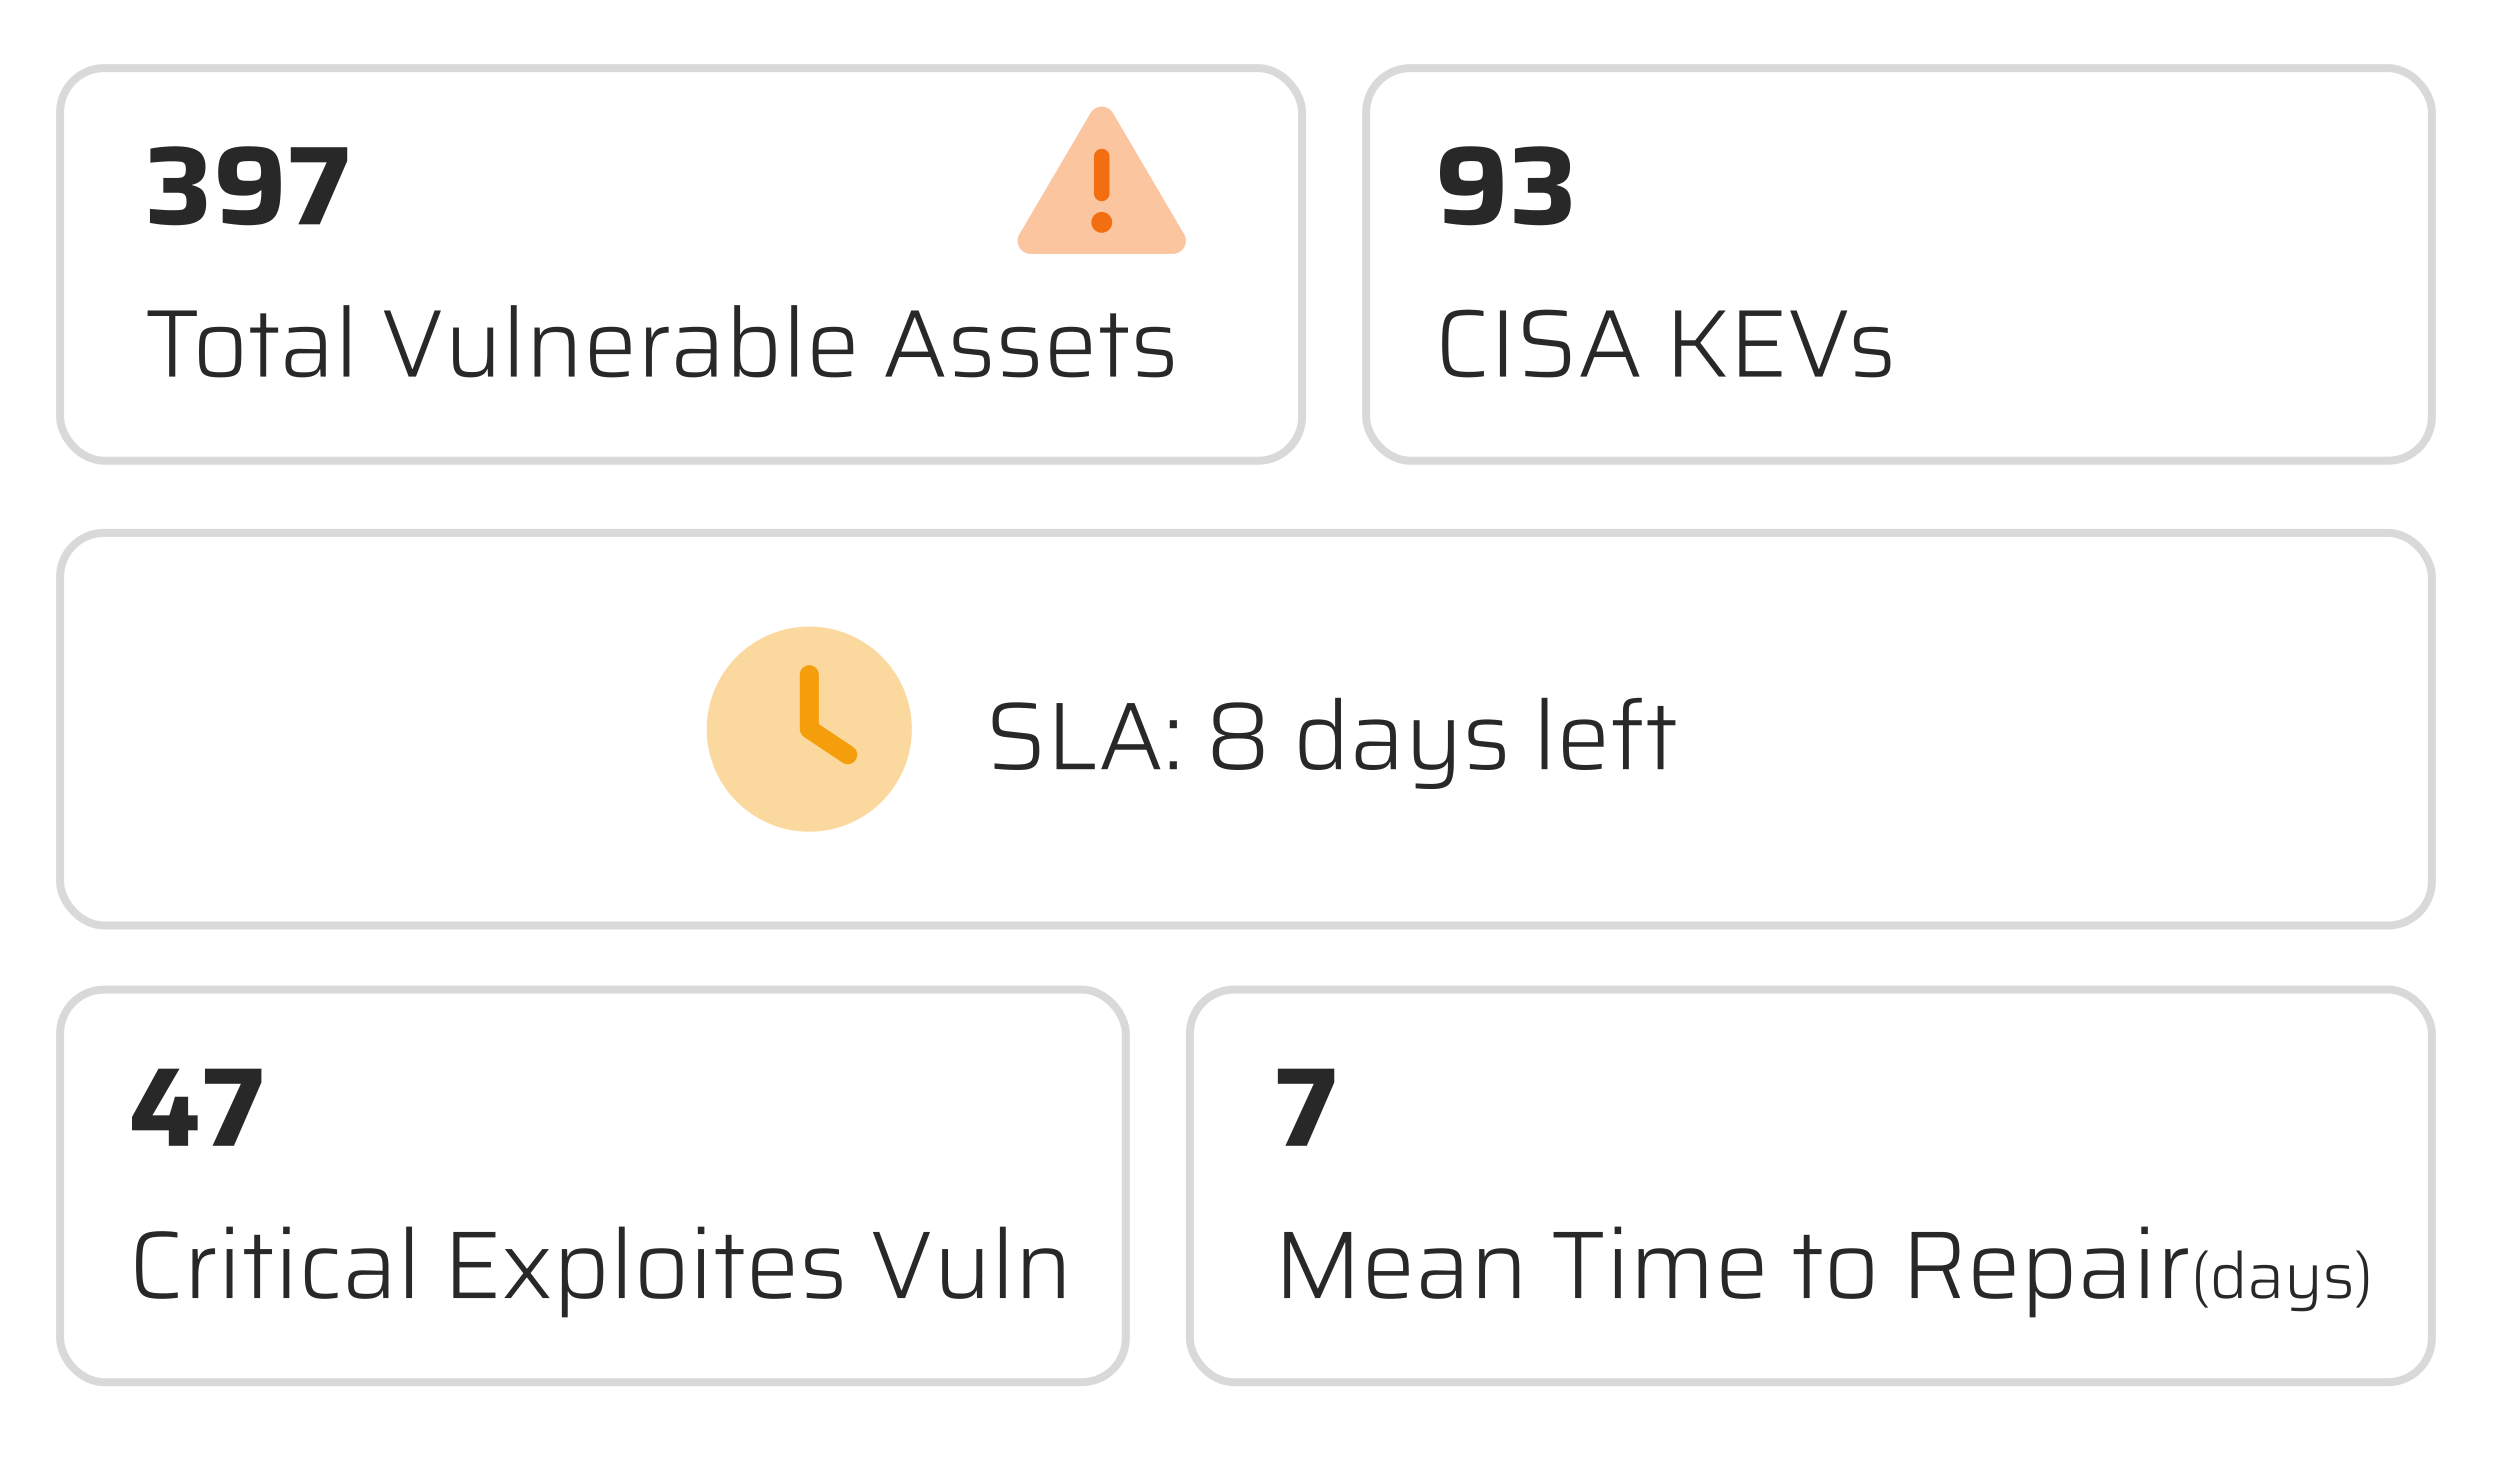 <?xml version="1.0" encoding="UTF-8"?>
<svg xmlns="http://www.w3.org/2000/svg" width="312" height="182" fill="none">
  <g filter="url(#a)">
    <rect width="156" height="50" x="7" y="8" fill="#fff" rx="6"></rect>
    <rect width="155" height="49" x="7.5" y="8.5" stroke="#D9D9D9" rx="5.5"></rect>
  </g>
  <path fill="#282828" d="M21.808 28.112q-.476 0-1.036-.042a14 14 0 0 1-1.106-.098q-.532-.084-.952-.154v-1.75l1.036.084q.532.042 1.008.07.49.014.826.014.63 0 .994-.042.378-.055.532-.28.168-.224.168-.728 0-.476-.112-.714a.6.6 0 0 0-.392-.336q-.28-.084-.784-.084h-1.61v-1.848h1.61q.448 0 .7-.07a.61.61 0 0 0 .378-.294q.126-.224.126-.672 0-.504-.14-.714-.14-.224-.518-.266a8 8 0 0 0-1.092-.056q-.406 0-.896.028a33 33 0 0 0-.952.07 9 9 0 0 0-.826.084V18.55q.405-.084.938-.154.546-.07 1.092-.098a14 14 0 0 1 1.022-.042q1.106 0 1.834.168.742.168 1.176.49.435.322.616.798.195.462.196 1.078 0 1.05-.42 1.568t-1.246.7v.056q.56.126.952.364t.588.7q.21.462.21 1.246 0 .602-.168 1.106a1.86 1.86 0 0 1-.574.854q-.42.35-1.19.546-.77.182-1.988.182m9.092 0q-.406 0-.952-.042a23.453 23.453 0 0 1-2.156-.266v-1.75a53 53 0 0 0 1.96.168q.434.014.686.014.741 0 1.162-.084.434-.098.644-.35.224-.266.294-.756.084-.49.084-1.302h-.084a1.8 1.8 0 0 1-.35.28q-.225.154-.658.28-.435.112-1.162.112-.784 0-1.372-.112a2.3 2.3 0 0 1-.966-.406q-.393-.308-.602-.868-.196-.56-.196-1.456-.001-.896.154-1.526.168-.645.574-1.036.405-.392 1.134-.574.741-.182 1.904-.182 1.105 0 1.848.126.74.113 1.19.462.462.337.686 1.036.18.574.252 1.372.07.798.07 1.904-.001.825-.056 1.484-.042.658-.154 1.162-.113.504-.308.882a2.3 2.3 0 0 1-.756.854q-.477.308-1.176.448a10 10 0 0 1-1.694.126m.21-5.544q.504 0 .798-.056.307-.056.448-.182a.66.66 0 0 0 .182-.336q.042-.21.042-.504 0-.504-.084-.784-.07-.28-.238-.406a.8.8 0 0 0-.448-.168 7 7 0 0 0-.7-.028q-.462 0-.77.042-.309.028-.476.154a.6.6 0 0 0-.238.364 3 3 0 0 0-.056.644q0 .435.056.7a.68.68 0 0 0 .238.378q.168.112.462.154.307.028.784.028M37.228 28l3.542-7.742h-4.48v-1.89h7.043v1.722L39.903 28zM21.108 47v-7.56H18.42v-.696h6.144v.696h-2.688V47zm6.372.096q-.744 0-1.236-.084-.48-.084-.768-.288a1.16 1.16 0 0 1-.42-.564 3.6 3.6 0 0 1-.18-.9 21 21 0 0 1-.036-1.32q0-.768.036-1.308.048-.552.18-.912a1.16 1.16 0 0 1 .42-.564q.288-.204.768-.288.492-.084 1.236-.084t1.224.084q.492.084.78.288t.42.564q.144.36.18.912.036.54.036 1.308t-.036 1.32a3 3 0 0 1-.18.9 1.16 1.16 0 0 1-.42.564q-.288.204-.78.288-.48.084-1.224.084m0-.636q.72 0 1.104-.096.396-.096.564-.348.168-.264.204-.756.036-.504.036-1.32 0-.804-.036-1.308t-.204-.768-.564-.348q-.384-.096-1.104-.096-.708 0-1.104.096-.396.084-.564.348t-.204.768-.036 1.308q0 .816.036 1.32.036.492.204.756.168.252.564.348t1.104.096m5.007.54v-5.484h-1.26v-.636h1.26v-1.776h.732v1.776h1.488v.636h-1.488V47zm5.231.096q-.708 0-1.176-.144a1.18 1.18 0 0 1-.696-.528q-.216-.384-.216-1.092 0-.684.156-1.068a.98.98 0 0 1 .552-.564q.408-.168 1.128-.168.132 0 .408.012.276 0 .636.012l.72.024q.372 0 .696.012v-.456q0-.6-.072-.936-.072-.348-.288-.516-.204-.18-.6-.216a9 9 0 0 0-1.02-.048 10 10 0 0 0-.636.024q-.36.012-.708.048a7 7 0 0 0-.564.06v-.612q.42-.072.984-.108.564-.048 1.188-.048t1.056.072.708.228.42.42.204.66.06.936V47h-.648l-.036-.924h-.06q-.18.456-.552.684-.36.216-.804.276-.432.06-.84.06m.204-.624q.372 0 .72-.036t.612-.168a1 1 0 0 0 .408-.42q.144-.3.204-.624t.06-.732v-.396h-2.268q-.528 0-.816.084a.58.58 0 0 0-.396.336q-.108.252-.108.768 0 .492.12.756.132.252.468.348.348.084.996.084M42.87 47v-8.916h.732V47zM51 47l-3.108-8.256h.804l2.748 7.296h.06l2.736-7.296h.792L51.912 47zm7.705.096q-.696 0-1.128-.132-.42-.144-.648-.42a1.66 1.66 0 0 1-.312-.744 7 7 0 0 1-.072-1.08v-3.84h.732v3.612q0 .636.06 1.032.06.384.24.588.18.192.516.264.336.06.876.06.672 0 1.044-.168.384-.18.552-.492.168-.324.204-.756.048-.444.048-.972V40.88h.732V47h-.648l-.036-.936h-.06a1.6 1.6 0 0 1-.336.528q-.228.228-.66.372-.42.132-1.104.132M63.752 47v-8.916h.732V47zm2.954 0v-6.12h.648l.036.936h.06q.12-.3.336-.528.228-.228.648-.36.432-.144 1.116-.144.696 0 1.116.144.432.132.66.42.228.276.3.732.084.456.084 1.08V47h-.732v-3.612a7 7 0 0 0-.06-1.032q-.06-.384-.24-.576-.18-.204-.516-.264a4.3 4.3 0 0 0-.876-.072q-.672 0-1.056.18a1.1 1.1 0 0 0-.54.492 2 2 0 0 0-.216.756q-.036.432-.036.96V47zm9.619.096q-.72 0-1.2-.096-.48-.084-.78-.3a1.36 1.36 0 0 1-.456-.576 3.7 3.7 0 0 1-.204-.9 15 15 0 0 1-.048-1.272q0-.876.072-1.476.072-.612.312-.984.252-.372.792-.54.552-.168 1.5-.168.684 0 1.116.108.444.096.696.324.264.216.384.588t.156.9.036 1.236v.252h-4.332q0 .696.06 1.14.072.444.264.696.204.252.624.348.432.096 1.152.096.3 0 .66-.024l.708-.048q.348-.036.624-.084v.612q-.24.048-.6.084-.36.048-.756.06-.396.024-.78.024m1.668-3.252v-.396q0-.684-.084-1.092t-.276-.612a.92.92 0 0 0-.528-.264 4 4 0 0 0-.828-.072q-.636 0-1.02.084t-.576.324q-.192.228-.252.66t-.06 1.152h3.852zM80.627 47v-6.12h.636l.048 1.236h.06q.144-.54.444-.828.3-.3.708-.396.42-.108.924-.108v.732q-.852 0-1.308.288-.444.276-.612.852t-.168 1.416V47zm5.853.096q-.708 0-1.176-.144a1.18 1.18 0 0 1-.696-.528q-.216-.384-.216-1.092 0-.684.156-1.068a.98.98 0 0 1 .552-.564q.408-.168 1.128-.168.132 0 .408.012.276 0 .636.012l.72.024q.372 0 .696.012v-.456q0-.6-.072-.936-.072-.348-.288-.516-.204-.18-.6-.216a9 9 0 0 0-1.02-.048 10 10 0 0 0-.636.024q-.36.012-.708.048a7 7 0 0 0-.564.06v-.612q.42-.072.984-.108.564-.048 1.188-.048t1.056.072.708.228.42.42.204.66.06.936V47h-.648l-.036-.924h-.06q-.18.456-.552.684-.36.216-.804.276-.432.06-.84.06m.204-.624q.372 0 .72-.036t.612-.168a1 1 0 0 0 .408-.42q.144-.3.204-.624t.06-.732v-.396H86.42q-.528 0-.816.084a.58.58 0 0 0-.396.336q-.108.252-.108.768 0 .492.12.756.132.252.468.348.348.084.996.084m7.791.624q-.444 0-.864-.072a2 2 0 0 1-.744-.288q-.324-.216-.492-.66h-.06L92.28 47h-.648v-8.916h.732v3.624h.06q.156-.348.432-.552.288-.204.696-.288t.948-.084q.708 0 1.152.144.456.144.708.492t.348.96.096 1.56-.108 1.56q-.096.612-.348.96a1.34 1.34 0 0 1-.708.492q-.444.144-1.164.144m-.264-.66q.612 0 .984-.084t.552-.336q.192-.252.252-.744.072-.504.072-1.332T96 42.62q-.06-.504-.252-.756-.18-.252-.552-.336a4.6 4.6 0 0 0-.984-.084q-.684 0-1.08.18t-.564.576q-.132.36-.168.78-.036.408-.036.96 0 .528.024.948.036.42.18.78.156.408.564.588t1.08.18m4.534.564v-8.916h.732V47zm5.365.096q-.72 0-1.2-.096-.48-.084-.78-.3a1.36 1.36 0 0 1-.456-.576 3.7 3.7 0 0 1-.204-.9 15 15 0 0 1-.048-1.272q0-.876.072-1.476.072-.612.312-.984.252-.372.792-.54.552-.168 1.5-.168.684 0 1.116.108.444.096.696.324.264.216.384.588t.156.9.036 1.236v.252h-4.332q0 .696.06 1.14.072.444.264.696.204.252.624.348.432.096 1.152.096.3 0 .66-.024l.708-.048q.348-.036.624-.084v.612q-.24.048-.6.084-.36.048-.756.06-.396.024-.78.024m1.668-3.252v-.396q0-.684-.084-1.092t-.276-.612a.92.92 0 0 0-.528-.264 4 4 0 0 0-.828-.072q-.636 0-1.02.084t-.576.324q-.192.228-.252.66t-.06 1.152h3.852zM110.47 47l3.252-8.256h.912l3.24 8.256h-.804l-.96-2.436h-3.9L111.262 47zm1.992-3.12h3.396l-1.668-4.272h-.06zm8.864 3.216q-.324 0-.72-.024a12 12 0 0 1-.768-.048 24 24 0 0 1-.66-.072v-.624q.336.036.612.06l.528.048.504.024h.552q.648 0 .948-.108.312-.108.408-.348.108-.252.108-.648 0-.468-.084-.672-.072-.216-.252-.276a2.6 2.6 0 0 0-.516-.096l-1.668-.18q-.54-.06-.84-.228a.87.87 0 0 1-.396-.492 3.2 3.2 0 0 1-.096-.864q0-.6.156-.948.156-.36.456-.528.312-.18.744-.228.444-.06.996-.06.3 0 .636.024a9 9 0 0 1 1.236.132v.624a7 7 0 0 0-.648-.084 8 8 0 0 0-.636-.048 19 19 0 0 0-.684-.012q-.48 0-.828.06a.82.82 0 0 0-.54.276q-.18.216-.18.744 0 .396.06.6a.44.44 0 0 0 .252.276q.192.072.528.108l1.68.168q.516.048.792.192.288.132.408.48.132.336.132 1.02 0 .552-.132.9-.132.336-.408.528a1.8 1.8 0 0 1-.696.252q-.42.072-.984.072m5.988 0q-.324 0-.72-.024a12 12 0 0 1-.768-.048 24 24 0 0 1-.66-.072v-.624q.336.036.612.06l.528.048.504.024h.552q.648 0 .948-.108.312-.108.408-.348.108-.252.108-.648 0-.468-.084-.672-.072-.216-.252-.276a2.6 2.6 0 0 0-.516-.096l-1.668-.18q-.54-.06-.84-.228a.87.87 0 0 1-.396-.492 3.2 3.2 0 0 1-.096-.864q0-.6.156-.948.156-.36.456-.528.312-.18.744-.228.444-.06.996-.06.3 0 .636.024a9 9 0 0 1 1.236.132v.624a7 7 0 0 0-.648-.084 8 8 0 0 0-.636-.048 19 19 0 0 0-.684-.012q-.48 0-.828.06a.82.82 0 0 0-.54.276q-.18.216-.18.744 0 .396.06.6a.44.44 0 0 0 .252.276q.192.072.528.108l1.68.168q.516.048.792.192.288.132.408.48.132.336.132 1.02 0 .552-.132.9-.132.336-.408.528a1.8 1.8 0 0 1-.696.252q-.42.072-.984.072m6.444 0q-.72 0-1.2-.096-.48-.084-.78-.3a1.36 1.36 0 0 1-.456-.576 3.7 3.7 0 0 1-.204-.9 15 15 0 0 1-.048-1.272q0-.876.072-1.476.072-.612.312-.984.252-.372.792-.54.552-.168 1.5-.168.684 0 1.116.108.444.096.696.324.264.216.384.588t.156.9.036 1.236v.252h-4.332q0 .696.06 1.14.072.444.264.696.204.252.624.348.432.096 1.152.096.3 0 .66-.024l.708-.048q.348-.036.624-.084v.612q-.24.048-.6.084-.36.048-.756.06-.396.024-.78.024m1.668-3.252v-.396q0-.684-.084-1.092t-.276-.612a.92.92 0 0 0-.528-.264 4 4 0 0 0-.828-.072q-.636 0-1.02.084t-.576.324q-.192.228-.252.66t-.06 1.152h3.852zM138.553 47v-5.484h-1.26v-.636h1.26v-1.776h.732v1.776h1.488v.636h-1.488V47zm5.601.096q-.324 0-.72-.024a12 12 0 0 1-.768-.048 24 24 0 0 1-.66-.072v-.624q.336.036.612.06l.528.048.504.024h.552q.648 0 .948-.108.312-.108.408-.348.108-.252.108-.648 0-.468-.084-.672-.072-.216-.252-.276a2.6 2.6 0 0 0-.516-.096l-1.668-.18q-.54-.06-.84-.228a.87.87 0 0 1-.396-.492 3.2 3.2 0 0 1-.096-.864q0-.6.156-.948.156-.36.456-.528.312-.18.744-.228.444-.06.996-.06.3 0 .636.024a9 9 0 0 1 1.236.132v.624a7 7 0 0 0-.648-.084 8 8 0 0 0-.636-.048 19 19 0 0 0-.684-.012q-.48 0-.828.06a.82.82 0 0 0-.54.276q-.18.216-.18.744 0 .396.06.6a.44.44 0 0 0 .252.276q.192.072.528.108l1.68.168q.516.048.792.192.288.132.408.48.132.336.132 1.02 0 .552-.132.9-.132.336-.408.528a1.8 1.8 0 0 1-.696.252q-.42.072-.984.072"></path>
  <rect width="155" height="49" x="148.5" y="123.5" fill="#fff" stroke="#D9D9D9" rx="5.5"></rect>
  <path fill="#282828" d="m160.414 143 3.542-7.742h-4.48v-1.89h7.042v1.722l-3.43 7.91zM160.272 162v-8.256h1.032l3.132 7.032h.06l3.132-7.032h1.008V162h-.744v-6.96h-.048l-3.108 6.96h-.588l-3.096-6.96h-.048V162zm13.166.096q-.72 0-1.2-.096-.48-.084-.78-.3a1.36 1.36 0 0 1-.456-.576 3.7 3.7 0 0 1-.204-.9 15 15 0 0 1-.048-1.272q0-.876.072-1.476.072-.612.312-.984.252-.372.792-.54.552-.168 1.5-.168.684 0 1.116.108.444.096.696.324.264.216.384.588t.156.9.036 1.236v.252h-4.332q0 .696.06 1.14.072.444.264.696.204.252.624.348.432.096 1.152.096.3 0 .66-.024l.708-.048q.348-.036.624-.084v.612q-.24.048-.6.084-.36.048-.756.06-.396.024-.78.024m1.668-3.252v-.396q0-.684-.084-1.092t-.276-.612a.92.92 0 0 0-.528-.264 4 4 0 0 0-.828-.072q-.636 0-1.02.084t-.576.324q-.192.228-.252.66t-.06 1.152h3.852zm4.339 3.252q-.708 0-1.176-.144a1.18 1.18 0 0 1-.696-.528q-.216-.384-.216-1.092 0-.684.156-1.068a.98.98 0 0 1 .552-.564q.408-.168 1.128-.168.132 0 .408.012.276 0 .636.012l.72.024q.372 0 .696.012v-.456q0-.6-.072-.936-.072-.348-.288-.516-.204-.18-.6-.216a9 9 0 0 0-1.02-.048 10 10 0 0 0-.636.024q-.36.012-.708.048a7 7 0 0 0-.564.06v-.612q.42-.072.984-.108.564-.048 1.188-.048t1.056.072.708.228.42.42.204.66.06.936v3.9h-.648l-.036-.924h-.06q-.18.456-.552.684-.36.216-.804.276-.432.06-.84.06m.204-.624q.372 0 .72-.036t.612-.168a1 1 0 0 0 .408-.42q.144-.3.204-.624t.06-.732v-.396h-2.268q-.528 0-.816.084a.58.58 0 0 0-.396.336q-.108.252-.108.768 0 .492.12.756.132.252.468.348.348.084.996.084m4.947.528v-6.12h.648l.036.936h.06q.12-.3.336-.528.228-.228.648-.36.432-.144 1.116-.144.696 0 1.116.144.432.132.66.42.228.276.3.732.084.456.084 1.08V162h-.732v-3.612a7 7 0 0 0-.06-1.032q-.06-.384-.24-.576-.18-.204-.516-.264a4.3 4.3 0 0 0-.876-.072q-.672 0-1.056.18a1.1 1.1 0 0 0-.54.492 2 2 0 0 0-.216.756q-.036.432-.036.96V162zm11.977 0v-7.56h-2.688v-.696h6.144v.696h-2.688V162zm4.933-7.992v-.924h.816v.924zm.036 7.992v-6.12h.732V162zm2.953 0v-6.12h.648l.036.936h.06q.096-.288.3-.516.216-.24.588-.372.384-.144 1.008-.144.852 0 1.26.24.42.24.564.792h.072q.096-.288.312-.516.228-.24.612-.372.396-.144 1.02-.144.84 0 1.26.252.42.24.552.768.132.516.132 1.356V162h-.732v-3.612q0-.648-.048-1.032t-.204-.576a.73.73 0 0 0-.456-.264 3.3 3.3 0 0 0-.768-.072q-.6 0-.936.168a.95.95 0 0 0-.48.468q-.144.3-.18.744t-.036 1.008V162h-.732v-3.612a7 7 0 0 0-.06-1.032q-.048-.384-.204-.576-.144-.204-.444-.264a3.3 3.3 0 0 0-.768-.072q-.6 0-.936.18a1.05 1.05 0 0 0-.492.492q-.144.312-.18.756-.036.432-.036.96V162zm13.052.096q-.72 0-1.2-.096-.48-.084-.78-.3a1.36 1.36 0 0 1-.456-.576 3.7 3.7 0 0 1-.204-.9 15 15 0 0 1-.048-1.272q0-.876.072-1.476.072-.612.312-.984.252-.372.792-.54.552-.168 1.5-.168.684 0 1.116.108.444.096.696.324.264.216.384.588t.156.9.036 1.236v.252h-4.332q0 .696.06 1.14.072.444.264.696.204.252.624.348.432.096 1.152.096.3 0 .66-.024l.708-.048q.348-.036.624-.084v.612q-.24.048-.6.084-.36.048-.756.06-.396.024-.78.024m1.668-3.252v-.396q0-.684-.084-1.092t-.276-.612a.92.92 0 0 0-.528-.264 4 4 0 0 0-.828-.072q-.636 0-1.02.084t-.576.324q-.192.228-.252.66t-.06 1.152h3.852zm5.893 3.156v-5.484h-1.26v-.636h1.26v-1.776h.732v1.776h1.488v.636h-1.488V162zm5.95.096q-.744 0-1.236-.084-.48-.084-.768-.288a1.16 1.16 0 0 1-.42-.564 3.6 3.6 0 0 1-.18-.9 21 21 0 0 1-.036-1.32q0-.768.036-1.308.048-.552.18-.912a1.16 1.16 0 0 1 .42-.564q.288-.204.768-.288.492-.084 1.236-.084t1.224.084q.492.084.78.288t.42.564q.144.36.18.912.036.54.036 1.308t-.036 1.32a3 3 0 0 1-.18.9 1.16 1.16 0 0 1-.42.564q-.288.204-.78.288-.48.084-1.224.084m0-.636q.72 0 1.104-.096.396-.096.564-.348.168-.264.204-.756.036-.504.036-1.32 0-.804-.036-1.308t-.204-.768-.564-.348q-.384-.096-1.104-.096-.708 0-1.104.096-.396.084-.564.348t-.204.768-.036 1.308q0 .816.036 1.32.036.492.204.756.168.252.564.348t1.104.096m7.507.54v-8.256h3.744q.78 0 1.224.192t.66.54q.216.336.276.78.06.432.06.924 0 .456-.084.936a1.86 1.86 0 0 1-.348.84q-.276.36-.888.528l1.428 3.516h-.84l-1.404-3.552.252.12a1.2 1.2 0 0 1-.216.036 4 4 0 0 1-.372.012h-2.724V162zm.768-4.068h2.64q.624 0 .984-.12t.528-.348q.18-.228.228-.552a5 5 0 0 0 .048-.732q0-.42-.048-.744a1.2 1.2 0 0 0-.192-.552q-.156-.228-.492-.336-.336-.12-.924-.12h-2.772zm9.667 4.164q-.72 0-1.2-.096-.48-.084-.78-.3a1.36 1.36 0 0 1-.456-.576 3.7 3.7 0 0 1-.204-.9 15 15 0 0 1-.048-1.272q0-.876.072-1.476.072-.612.312-.984.252-.372.792-.54.552-.168 1.5-.168.684 0 1.116.108.444.096.696.324.264.216.384.588t.156.9.036 1.236v.252h-4.332q0 .696.06 1.14.072.444.264.696.204.252.624.348.432.096 1.152.096.3 0 .66-.024l.708-.048q.348-.036.624-.084v.612q-.24.048-.6.084-.36.048-.756.06-.396.024-.78.024m1.668-3.252v-.396q0-.684-.084-1.092t-.276-.612a.92.92 0 0 0-.528-.264 4 4 0 0 0-.828-.072q-.636 0-1.02.084t-.576.324q-.192.228-.252.66t-.06 1.152h3.852zm2.635 5.556v-8.52h.648l.036.936h.06q.168-.444.492-.66.336-.228.744-.3.42-.072.864-.072.72 0 1.164.144.456.144.708.492t.348.96q.108.612.108 1.56 0 .936-.096 1.56-.096.612-.348.96a1.34 1.34 0 0 1-.708.492q-.444.144-1.152.144-.54 0-.948-.084a1.8 1.8 0 0 1-.696-.288 1.36 1.36 0 0 1-.432-.552h-.06v3.228zm2.58-2.964q.612 0 .984-.084t.552-.336q.192-.252.252-.744.072-.504.072-1.332t-.072-1.32q-.06-.504-.252-.756-.18-.252-.552-.336a4.6 4.6 0 0 0-.984-.084q-.684 0-1.104.192a1.06 1.06 0 0 0-.564.636 2.8 2.8 0 0 0-.156.744q-.024.408-.024.924 0 .528.024.924.036.396.12.66.18.504.588.708.42.204 1.116.204m6.238.66q-.708 0-1.176-.144a1.18 1.18 0 0 1-.696-.528q-.216-.384-.216-1.092 0-.684.156-1.068a.98.98 0 0 1 .552-.564q.408-.168 1.128-.168.132 0 .408.012.276 0 .636.012l.72.024q.372 0 .696.012v-.456q0-.6-.072-.936-.072-.348-.288-.516-.204-.18-.6-.216a9 9 0 0 0-1.02-.048 10 10 0 0 0-.636.024q-.36.012-.708.048a7 7 0 0 0-.564.06v-.612q.42-.072.984-.108.564-.048 1.188-.048t1.056.072.708.228.42.42.204.66.06.936v3.9h-.648l-.036-.924h-.06q-.18.456-.552.684-.36.216-.804.276-.432.06-.84.06m.204-.624q.372 0 .72-.036t.612-.168a1 1 0 0 0 .408-.42q.144-.3.204-.624t.06-.732v-.396h-2.268q-.528 0-.816.084a.58.58 0 0 0-.396.336q-.108.252-.108.768 0 .492.12.756.132.252.468.348.348.084.996.084m4.911-7.464v-.924h.816v.924zm.036 7.992v-6.12h.732V162zm2.953 0v-6.12h.636l.048 1.236h.06q.144-.54.444-.828.3-.3.708-.396.42-.108.924-.108v.732q-.852 0-1.308.288-.444.276-.612.852t-.168 1.416V162zm4.978 1.2a12 12 0 0 1-.456-.568 4 4 0 0 1-.32-.528 3 3 0 0 1-.208-.6 5.4 5.4 0 0 1-.12-.792 15 15 0 0 1-.032-1.088q0-.631.032-1.08.039-.456.12-.792t.208-.608a4 4 0 0 1 .32-.528q.192-.256.456-.56h.384q-.208.264-.376.504-.16.232-.288.496a3 3 0 0 0-.216.6 6 6 0 0 0-.128.816q-.04.48-.04 1.152 0 .68.04 1.16.047.472.128.816.087.344.216.6.127.264.288.496.168.232.376.504zm2.647-1.136q-.472 0-.776-.096a.9.9 0 0 1-.472-.328q-.168-.232-.24-.64a7 7 0 0 1-.064-1.04q0-.624.064-1.032.072-.416.24-.648a.9.9 0 0 1 .464-.328q.304-.096.776-.096.352 0 .624.056.272.055.464.192a.83.83 0 0 1 .288.368h.04v-2.416h.488V162h-.424l-.024-.616h-.04a.93.93 0 0 1-.336.44q-.216.144-.496.192a3.4 3.4 0 0 1-.576.048m.176-.44q.464 0 .736-.12a.68.68 0 0 0 .376-.4 2 2 0 0 0 .104-.536 12 12 0 0 0 0-1.232 1.7 1.7 0 0 0-.088-.456.73.73 0 0 0-.392-.448q-.272-.136-.76-.136-.392 0-.64.056a.62.62 0 0 0-.368.224q-.12.168-.168.504-.04.328-.04.88t.048.888q.048.328.168.496a.62.62 0 0 0 .376.224q.247.056.648.056m4.334.44q-.472 0-.784-.096a.79.79 0 0 1-.464-.352q-.144-.256-.144-.728 0-.456.104-.712a.66.66 0 0 1 .368-.376q.272-.112.752-.112.089 0 .272.008.184 0 .424.008l.48.016q.248 0 .464.008v-.304q0-.4-.048-.624a.56.56 0 0 0-.192-.344q-.135-.12-.4-.144a6 6 0 0 0-.68-.032 6 6 0 0 0-.424.016q-.24.008-.472.032a5 5 0 0 0-.376.04v-.408q.28-.048.656-.072.377-.032.792-.032t.704.048q.288.048.472.152a.7.7 0 0 1 .28.28q.096.176.136.44t.04.624v2.6h-.432l-.024-.616h-.04a.9.9 0 0 1-.368.456q-.24.144-.536.184-.288.04-.56.04m.136-.416q.249 0 .48-.024.232-.024.408-.112a.65.65 0 0 0 .272-.28q.097-.2.136-.416t.04-.488v-.264h-1.512a2 2 0 0 0-.544.056.39.39 0 0 0-.264.224q-.072.168-.072.512 0 .329.08.504a.48.48 0 0 0 .312.232q.232.056.664.056m4.827 2a17 17 0 0 1-.968-.032l-.4-.032v-.408q.247.017.472.024.223.016.424.016.207.008.376.008.488 0 .776-.088a.74.74 0 0 0 .424-.272q.135-.184.176-.488.04-.295.04-.72v-.232h-.04a.9.9 0 0 1-.208.304 1.03 1.03 0 0 1-.424.232q-.273.088-.736.088-.464 0-.752-.088a.86.86 0 0 1-.432-.28 1.1 1.1 0 0 1-.208-.488 5 5 0 0 1-.048-.72v-2.552h.488v2.4q0 .432.04.688t.16.392q.12.128.344.176.224.04.584.04.447 0 .696-.112a.77.77 0 0 0 .368-.328q.111-.216.136-.504.032-.296.032-.648v-2.104h.488v3.56q0 .6-.072 1.008a1.56 1.56 0 0 1-.248.672 1 1 0 0 1-.544.368q-.36.12-.944.12m4.58-1.584q-.216 0-.48-.016a8 8 0 0 1-.512-.032 16 16 0 0 1-.44-.048v-.416q.225.024.408.04l.352.032.336.016h.368q.432 0 .632-.072.209-.072.272-.232.072-.168.072-.432 0-.312-.056-.448-.048-.144-.168-.184a1.7 1.7 0 0 0-.344-.064l-1.112-.12q-.36-.04-.56-.152a.58.58 0 0 1-.264-.328 2.2 2.2 0 0 1-.064-.576q0-.4.104-.632a.7.7 0 0 1 .304-.352q.208-.12.496-.152.297-.04.664-.04.2 0 .424.016a6 6 0 0 1 .824.088v.416a4 4 0 0 0-.432-.056 5 5 0 0 0-.424-.032 13 13 0 0 0-.456-.008q-.32 0-.552.04a.55.55 0 0 0-.36.184q-.12.144-.12.496 0 .264.04.4a.29.29 0 0 0 .168.184q.129.048.352.072l1.12.112q.345.032.528.128a.51.51 0 0 1 .272.32q.088.224.088.68 0 .368-.088.6a.75.75 0 0 1-.272.352q-.183.12-.464.168a4 4 0 0 1-.656.048m2.112 1.136q.209-.272.368-.504.168-.232.296-.496.129-.257.216-.6.089-.344.128-.816.04-.48.04-1.16 0-.672-.04-1.152a5 5 0 0 0-.128-.816 3 3 0 0 0-.216-.6 3.3 3.3 0 0 0-.296-.496 8 8 0 0 0-.368-.504h.392q.257.304.44.56.192.256.32.528.137.272.216.608.081.336.12.792.04.448.04 1.08t-.04 1.088a5.4 5.4 0 0 1-.12.792 2.8 2.8 0 0 1-.216.6 3 3 0 0 1-.32.528q-.183.256-.44.568z"></path>
  <rect width="133" height="49" x="7.5" y="123.5" fill="#fff" stroke="#D9D9D9" rx="5.5"></rect>
  <rect width="296" height="49" x="7.5" y="66.5" fill="#fff" stroke="#D9D9D9" rx="5.5"></rect>
  <path fill="#282828" d="M21.068 143v-1.932h-4.592v-1.666l3.304-6.034h2.632l-3.388 5.824h2.114l.7-2.324h1.638v2.324h1.19v1.876h-1.19V143zm5.451 0 3.543-7.742h-4.48v-1.89h7.041v1.722l-3.43 7.91zM20.26 162.096q-.84 0-1.428-.096-.576-.084-.948-.336a1.7 1.7 0 0 1-.564-.708q-.192-.468-.264-1.224a20 20 0 0 1-.072-1.86q0-1.092.072-1.836.072-.756.264-1.224.204-.468.564-.72.372-.252.948-.348a9 9 0 0 1 1.428-.096q.324 0 .66.024.348.012.66.048.324.036.564.096v.636a10 10 0 0 0-.564-.06 7 7 0 0 0-.588-.048 13 13 0 0 0-.528-.012q-.744 0-1.236.06t-.792.252q-.288.18-.444.564-.144.384-.192 1.032t-.048 1.632.048 1.632.192 1.032q.156.384.444.576.3.18.792.24t1.236.06q.408 0 .888-.036t.84-.084v.66a5 5 0 0 1-.588.072q-.336.036-.684.048a10 10 0 0 1-.66.024m3.758-.096v-6.12h.636l.048 1.236h.06q.144-.54.444-.828.3-.3.708-.396.42-.108.924-.108v.732q-.852 0-1.308.288-.444.276-.612.852t-.168 1.416V162zm4.23-7.992v-.924h.816v.924zm.036 7.992v-6.12h.732V162zm3.445 0v-5.484h-1.26v-.636h1.26v-1.776h.732v1.776h1.488v.636H32.46V162zm3.608-7.992v-.924h.816v.924zm.036 7.992v-6.12h.733V162zm5.138.096q-.684 0-1.128-.108-.444-.12-.72-.36a1.5 1.5 0 0 1-.396-.6 3.7 3.7 0 0 1-.18-.888 18 18 0 0 1-.036-1.2q0-.72.06-1.248t.204-.888q.156-.372.42-.588.276-.228.696-.324a4.2 4.2 0 0 1 1.032-.108q.408 0 .852.048.456.036.756.096v.624q-.3-.06-.708-.096a8 8 0 0 0-.732-.036q-.6 0-.972.108a1 1 0 0 0-.552.384q-.192.264-.264.756-.06.492-.06 1.26 0 .804.06 1.308.072.504.264.768.204.264.576.36t.984.096a8.6 8.6 0 0 0 1.464-.132v.612q-.288.072-.744.108a8 8 0 0 1-.876.048m5.027 0q-.707 0-1.175-.144a1.18 1.18 0 0 1-.697-.528q-.215-.384-.215-1.092 0-.684.155-1.068a.98.98 0 0 1 .552-.564q.409-.168 1.128-.168.132 0 .408.012.276 0 .636.012l.72.024q.372 0 .697.012v-.456q0-.6-.072-.936-.072-.348-.288-.516-.205-.18-.6-.216a9 9 0 0 0-1.02-.048 10 10 0 0 0-.637.024q-.36.012-.708.048a7 7 0 0 0-.563.06v-.612q.42-.072.983-.108.565-.048 1.189-.048.623 0 1.056.072.43.072.707.228t.42.42q.144.264.205.66.06.396.06.936v3.9h-.648l-.037-.924h-.06q-.18.456-.552.684-.36.216-.803.276-.433.06-.84.06m.205-.624q.37 0 .72-.036.347-.036.611-.168a1 1 0 0 0 .409-.42q.144-.3.204-.624t.06-.732v-.396h-2.269q-.527 0-.816.084a.58.58 0 0 0-.395.336q-.11.252-.109.768 0 .492.12.756.133.252.468.348.348.084.996.084m4.947.528v-8.916h.732V162zm5.887 0v-8.256h5.256v.684h-4.488v3.06h3.924v.684h-3.924v3.144h4.488V162zm6.355 0 2.376-3.108-2.304-3.012h.864l1.872 2.436h.06l1.884-2.436h.828l-2.292 3 2.388 3.12h-.876l-1.944-2.544h-.072L63.76 162zm7.188 2.4v-8.52h.648l.036.936h.06q.168-.444.492-.66.336-.228.744-.3.42-.072.864-.072.72 0 1.164.144.456.144.708.492t.348.96q.108.612.108 1.56 0 .936-.096 1.56-.096.612-.348.96a1.34 1.34 0 0 1-.708.492q-.444.144-1.152.144-.54 0-.948-.084a1.8 1.8 0 0 1-.696-.288 1.36 1.36 0 0 1-.432-.552h-.06v3.228zm2.58-2.964q.612 0 .984-.084t.552-.336q.192-.252.252-.744.072-.504.072-1.332t-.072-1.32q-.06-.504-.252-.756-.18-.252-.552-.336a4.6 4.6 0 0 0-.984-.084q-.684 0-1.104.192a1.06 1.06 0 0 0-.564.636 2.8 2.8 0 0 0-.156.744q-.024.408-.024.924 0 .528.024.924.036.396.12.66.18.504.588.708.42.204 1.116.204m4.533.564v-8.916h.732V162zm5.317.096q-.744 0-1.236-.084-.48-.084-.768-.288a1.16 1.16 0 0 1-.42-.564 3.6 3.6 0 0 1-.18-.9 21 21 0 0 1-.036-1.32q0-.768.036-1.308.048-.552.18-.912a1.16 1.16 0 0 1 .42-.564q.288-.204.768-.288.492-.084 1.236-.084t1.224.084q.492.084.78.288t.42.564q.144.36.18.912.036.54.036 1.308t-.036 1.32a3 3 0 0 1-.18.9 1.16 1.16 0 0 1-.42.564q-.288.204-.78.288-.48.084-1.224.084m0-.636q.72 0 1.104-.096.396-.096.564-.348.168-.264.204-.756.036-.504.036-1.32 0-.804-.036-1.308t-.204-.768-.564-.348q-.384-.096-1.104-.096-.708 0-1.104.096-.396.084-.564.348t-.204.768-.036 1.308q0 .816.036 1.32.036.492.204.756.168.252.564.348t1.104.096m4.538-7.452v-.924h.816v.924zm.036 7.992v-6.12h.732V162zm3.445 0v-5.484h-1.26v-.636h1.26v-1.776h.732v1.776h1.488v.636H91.3V162zm5.998.096q-.72 0-1.2-.096-.48-.084-.78-.3a1.36 1.36 0 0 1-.456-.576 3.7 3.7 0 0 1-.204-.9 15 15 0 0 1-.048-1.272q0-.876.072-1.476.072-.612.312-.984.252-.372.792-.54.552-.168 1.5-.168.684 0 1.116.108.444.096.696.324.264.216.384.588t.156.9.036 1.236v.252H94.61q0 .696.06 1.14.072.444.264.696.204.252.624.348.432.096 1.152.096.3 0 .66-.024l.708-.048q.348-.036.624-.084v.612q-.24.048-.6.084-.36.048-.756.06-.396.024-.78.024m1.668-3.252v-.396q0-.684-.084-1.092t-.276-.612a.92.92 0 0 0-.528-.264 4 4 0 0 0-.828-.072q-.636 0-1.02.084t-.576.324q-.192.228-.252.66t-.06 1.152h3.852zm4.591 3.252q-.324 0-.72-.024a12 12 0 0 1-.768-.048 24 24 0 0 1-.66-.072v-.624q.336.036.612.06l.528.048.504.024h.552q.648 0 .948-.108.312-.108.408-.348.108-.252.108-.648 0-.468-.084-.672-.072-.216-.252-.276a2.6 2.6 0 0 0-.516-.096l-1.668-.18q-.54-.06-.84-.228a.87.87 0 0 1-.396-.492 3.2 3.2 0 0 1-.096-.864q0-.6.156-.948.156-.36.456-.528.312-.18.744-.228.444-.06.996-.06.3 0 .636.024a9 9 0 0 1 1.236.132v.624a7 7 0 0 0-.648-.084 8 8 0 0 0-.636-.048 19 19 0 0 0-.684-.012q-.48 0-.828.06a.82.82 0 0 0-.54.276q-.18.216-.18.744 0 .396.06.6a.44.44 0 0 0 .252.276q.192.072.528.108l1.68.168q.516.048.792.192.288.132.408.48.132.336.132 1.02 0 .552-.132.9-.132.336-.408.528a1.8 1.8 0 0 1-.696.252q-.42.072-.984.072m9.21-.096-3.108-8.256h.804l2.748 7.296h.06l2.736-7.296h.792l-3.12 8.256zm7.705.096q-.696 0-1.128-.132-.42-.144-.648-.42a1.66 1.66 0 0 1-.312-.744 7 7 0 0 1-.072-1.08v-3.84h.732v3.612q0 .636.06 1.032.06.384.24.588.18.192.516.264.336.06.876.06.672 0 1.044-.168.384-.18.552-.492.168-.324.204-.756.048-.444.048-.972v-3.168h.732V162h-.648l-.036-.936h-.06a1.6 1.6 0 0 1-.336.528q-.228.228-.66.372-.42.132-1.104.132m5.047-.096v-8.916h.732V162zm2.953 0v-6.12h.648l.036.936h.06q.12-.3.336-.528.228-.228.648-.36.432-.144 1.116-.144.696 0 1.116.144.432.132.66.42.228.276.3.732.084.456.084 1.08V162h-.732v-3.612a7 7 0 0 0-.06-1.032q-.06-.384-.24-.576-.18-.204-.516-.264a4.3 4.3 0 0 0-.876-.072q-.672 0-1.056.18a1.1 1.1 0 0 0-.54.492 2 2 0 0 0-.216.756q-.036.432-.036.96V162z"></path>
  <rect width="133" height="49" x="170.5" y="8.5" fill="#fff" stroke="#D9D9D9" rx="5.5"></rect>
  <path fill="#282828" d="M183.382 28.112q-.406 0-.952-.042a23.625 23.625 0 0 1-2.156-.266v-1.75q.532.056 1.022.098.504.042.938.07.434.014.686.014.742 0 1.162-.084.434-.098.644-.35.224-.266.294-.756.084-.49.084-1.302h-.084a1.8 1.8 0 0 1-.35.28q-.224.154-.658.28-.434.112-1.162.112-.784 0-1.372-.112a2.3 2.3 0 0 1-.966-.406q-.392-.308-.602-.868-.196-.56-.196-1.456t.154-1.526q.168-.645.574-1.036.406-.392 1.134-.574.742-.182 1.904-.182 1.106 0 1.848.126.742.113 1.19.462.462.337.686 1.036.182.574.252 1.372t.07 1.904q0 .825-.056 1.484a7.6 7.6 0 0 1-.154 1.162q-.112.504-.308.882-.28.533-.756.854-.476.308-1.176.448a10 10 0 0 1-1.694.126m.21-5.544q.504 0 .798-.056.308-.056.448-.182a.66.66 0 0 0 .182-.336q.042-.21.042-.504 0-.504-.084-.784-.07-.28-.238-.406a.8.8 0 0 0-.448-.168 7 7 0 0 0-.7-.028q-.462 0-.77.042-.308.028-.476.154a.62.62 0 0 0-.238.364 3 3 0 0 0-.056.644q0 .435.056.7a.7.7 0 0 0 .238.378q.168.112.462.154.308.028.784.028m8.513 5.544q-.476 0-1.036-.042a14 14 0 0 1-1.106-.098q-.532-.084-.952-.154v-1.75l1.036.084q.532.042 1.008.07.49.014.826.014.63 0 .994-.042.378-.055.532-.28.168-.224.168-.728 0-.476-.112-.714a.6.6 0 0 0-.392-.336q-.28-.084-.784-.084h-1.61v-1.848h1.61q.448 0 .7-.07a.62.62 0 0 0 .378-.294q.126-.224.126-.672 0-.504-.14-.714-.14-.224-.518-.266a8 8 0 0 0-1.092-.056q-.406 0-.896.028a33 33 0 0 0-.952.07 9 9 0 0 0-.826.084V18.55q.406-.084.938-.154.546-.07 1.092-.098.56-.042 1.022-.042 1.106 0 1.834.168.743.168 1.176.49.434.322.616.798.196.462.196 1.078 0 1.05-.42 1.568t-1.246.7v.056q.56.126.952.364t.588.7q.21.462.21 1.246 0 .602-.168 1.106a1.86 1.86 0 0 1-.574.854q-.42.35-1.19.546-.77.182-1.988.182M183.26 47.096q-.84 0-1.428-.096-.576-.084-.948-.336a1.7 1.7 0 0 1-.564-.708q-.192-.468-.264-1.224a20 20 0 0 1-.072-1.86q0-1.092.072-1.836.072-.756.264-1.224.204-.468.564-.72.372-.252.948-.348a9 9 0 0 1 1.428-.096q.324 0 .66.024.348.012.66.048.324.036.564.096v.636a10 10 0 0 0-.564-.06 7 7 0 0 0-.588-.048 13 13 0 0 0-.528-.012q-.744 0-1.236.06t-.792.252q-.288.18-.444.564-.144.384-.192 1.032t-.048 1.632.048 1.632.192 1.032q.156.384.444.576.3.18.792.24t1.236.06q.408 0 .888-.036t.84-.084v.66a5 5 0 0 1-.588.072q-.336.036-.684.048a10 10 0 0 1-.66.024m3.926-.096v-8.256h.768V47zm6.028.096q-.444 0-.96-.024-.516-.012-1.008-.06a51 51 0 0 1-.888-.072v-.672q.42.036.9.072t.936.06q.456.012.792.012.624 0 1.02-.048.408-.048.708-.216a.7.7 0 0 0 .312-.324 1.5 1.5 0 0 0 .12-.48q.024-.276.024-.588a10 10 0 0 0-.024-.756q-.024-.288-.144-.432-.12-.156-.384-.228a5 5 0 0 0-.732-.12l-2.112-.228q-.576-.06-.912-.228a1.23 1.23 0 0 1-.504-.432 1.6 1.6 0 0 1-.204-.624 8 8 0 0 1-.036-.816q0-.72.18-1.164.192-.444.552-.672.372-.24.912-.324a8.5 8.5 0 0 1 1.272-.084q.456 0 .924.024.48.024.888.06.42.036.684.096v.648a8 8 0 0 0-.744-.072q-.408-.036-.84-.048a14 14 0 0 0-.792-.024q-.708 0-1.152.072-.432.06-.684.24a.73.73 0 0 0-.36.492 3.5 3.5 0 0 0-.072.756q0 .516.072.804a.6.6 0 0 0 .3.396q.24.12.72.168l2.04.228q.468.036.828.12.36.072.6.252.24.168.36.528.06.156.084.348.036.192.048.432t.012.528q0 .672-.132 1.116-.12.444-.36.708-.24.252-.588.384a3 3 0 0 1-.756.156q-.408.036-.9.036M197.22 47l3.252-8.256h.912l3.24 8.256h-.804l-.96-2.436h-3.9L198.012 47zm1.992-3.12h3.396l-1.668-4.272h-.06zm9.841 3.12v-8.256h.768v3.72h1.752l2.928-3.72h.864l-3.168 4.032L215.401 47h-.9l-2.928-3.852h-1.752V47zm8.016 0v-8.256h5.256v.684h-4.488v3.06h3.924v.684h-3.924v3.144h4.488V47zm9.451 0-3.108-8.256h.804l2.748 7.296h.06l2.736-7.296h.792L227.432 47zm7.185.096q-.324 0-.72-.024a12 12 0 0 1-.768-.048 24 24 0 0 1-.66-.072v-.624q.336.036.612.06l.528.048.504.024h.552q.648 0 .948-.108.312-.108.408-.348.108-.252.108-.648 0-.468-.084-.672-.072-.216-.252-.276a2.6 2.6 0 0 0-.516-.096l-1.668-.18q-.54-.06-.84-.228a.87.87 0 0 1-.396-.492 3.2 3.2 0 0 1-.096-.864q0-.6.156-.948.156-.36.456-.528.312-.18.744-.228.444-.06.996-.06.3 0 .636.024a9 9 0 0 1 1.236.132v.624a7 7 0 0 0-.648-.084 8 8 0 0 0-.636-.048 19 19 0 0 0-.684-.012q-.48 0-.828.06a.82.82 0 0 0-.54.276q-.18.216-.18.744 0 .396.06.6a.44.44 0 0 0 .252.276q.192.072.528.108l1.68.168q.516.048.792.192.288.132.408.48.132.336.132 1.02 0 .552-.132.9-.132.336-.408.528a1.8 1.8 0 0 1-.696.252q-.42.072-.984.072"></path>
  <path fill="#F59E0B" d="M88.2 91c0 7.07 5.73 12.8 12.799 12.8 7.07 0 12.8-5.73 12.8-12.8s-5.73-12.8-12.8-12.8-12.8 5.73-12.8 12.8m11.604-6.925q.006-.06.02-.12.024-.12.07-.225A1.197 1.197 0 0 1 101 83c.665 0 1.2.535 1.2 1.2v6.16c1.42.95 2.845 1.895 4.265 2.845a1.2 1.2 0 1 1-1.33 2c-1.6-1.065-3.2-2.135-4.8-3.2a1.2 1.2 0 0 1-.495-.7c-.01-.05-.02-.095-.025-.145q-.006-.037-.005-.075v-6.89c0-.03 0-.07.005-.11z" opacity=".4"></path>
  <path fill="#F59E0B" d="M101.001 83c-.665 0-1.2.535-1.2 1.2V91c0 .4.2.775.535 1l4.8 3.2c.55.37 1.295.22 1.665-.335s.22-1.295-.335-1.665l-4.265-2.84V84.2c0-.665-.535-1.2-1.2-1.2"></path>
  <path fill="#282828" d="M126.972 96.096q-.444 0-.96-.024-.516-.012-1.008-.06a51 51 0 0 1-.888-.072v-.672q.42.036.9.072t.936.06q.456.012.792.012.624 0 1.02-.048.408-.048.708-.216a.7.7 0 0 0 .312-.324 1.5 1.5 0 0 0 .12-.48q.024-.276.024-.588a10 10 0 0 0-.024-.756q-.024-.288-.144-.432-.12-.156-.384-.228a5 5 0 0 0-.732-.12l-2.112-.228q-.576-.06-.912-.228a1.23 1.23 0 0 1-.504-.432 1.6 1.6 0 0 1-.204-.624 8 8 0 0 1-.036-.816q0-.72.18-1.164.192-.444.552-.672.372-.24.912-.324a8.5 8.5 0 0 1 1.272-.084q.456 0 .924.024.48.024.888.06.42.036.684.096v.648a8 8 0 0 0-.744-.072q-.408-.036-.84-.048a14 14 0 0 0-.792-.024q-.708 0-1.152.072-.432.06-.684.24a.73.73 0 0 0-.36.492 3.5 3.5 0 0 0-.072.756q0 .516.072.804a.6.6 0 0 0 .3.396q.24.12.72.168l2.04.228q.468.036.828.12.36.072.6.252.24.168.36.528.06.156.084.348.036.192.048.432t.012.528q0 .672-.132 1.116-.12.444-.36.708-.24.252-.588.384a3 3 0 0 1-.756.156q-.408.036-.9.036m4.882-.096v-8.256h.768v7.56h4.008V96zm5.569 0 3.252-8.256h.912l3.24 8.256h-.804l-.96-2.436h-3.9L138.215 96zm1.992-3.12h3.396l-1.668-4.272h-.06zm6.572-2.004v-.996h.888v.996zm0 5.124v-.996h.888V96zm8.515.096q-.996 0-1.62-.144t-.96-.432q-.324-.3-.444-.72a3.8 3.8 0 0 1-.12-1.008q0-.72.168-1.104.168-.396.504-.588t.828-.288v-.048q-.744-.144-1.092-.588-.336-.456-.336-1.356 0-.564.132-.972.144-.408.48-.672.348-.264.948-.396t1.512-.132 1.512.132.936.396q.348.264.48.672.144.408.144.972 0 .9-.348 1.356-.336.444-1.08.588v.048q.492.096.828.288t.504.588q.168.384.168 1.104 0 .576-.12 1.008-.12.42-.456.72-.324.288-.948.432-.612.144-1.62.144m0-.684q.912 0 1.428-.108.516-.12.72-.468.216-.348.216-1.02 0-.54-.108-.864a.84.84 0 0 0-.36-.492q-.252-.18-.72-.24a9 9 0 0 0-1.176-.06q-.72 0-1.188.06-.456.06-.72.24a.92.92 0 0 0-.36.492q-.096.324-.096.864 0 .672.204 1.02.216.348.732.468.516.108 1.428.108m0-3.924q.924 0 1.416-.132.504-.132.684-.48.192-.348.192-.96 0-.636-.18-.972-.18-.348-.672-.48-.492-.144-1.44-.144t-1.44.144q-.492.132-.672.48-.18.336-.18.972 0 .612.18.96.192.348.684.48.504.132 1.428.132m10.009 4.608q-.708 0-1.164-.144a1.34 1.34 0 0 1-.708-.492q-.252-.348-.36-.96a10.4 10.4 0 0 1-.096-1.56q0-.936.096-1.548.108-.624.36-.972t.696-.492q.456-.144 1.164-.144.528 0 .936.084t.696.288.432.552h.06v-3.624h.732V96h-.636l-.036-.924h-.06q-.18.444-.504.66t-.744.288-.864.072m.264-.66q.696 0 1.104-.18.42-.192.564-.6.132-.384.156-.804.024-.432.024-1.032 0-.432-.024-.816a2.5 2.5 0 0 0-.132-.684q-.168-.48-.588-.672-.408-.204-1.14-.204a4.5 4.5 0 0 0-.96.084.93.93 0 0 0-.552.336q-.18.252-.252.756-.06.492-.06 1.32t.072 1.332q.072.492.252.744.192.252.564.336t.972.084m6.502.66q-.708 0-1.176-.144a1.18 1.18 0 0 1-.696-.528q-.216-.384-.216-1.092 0-.684.156-1.068a.98.98 0 0 1 .552-.564q.408-.168 1.128-.168.132 0 .408.012.276 0 .636.012l.72.024q.372 0 .696.012v-.456q0-.6-.072-.936-.072-.348-.288-.516-.204-.18-.6-.216a9 9 0 0 0-1.02-.048 10 10 0 0 0-.636.024q-.36.012-.708.048a7 7 0 0 0-.564.06v-.612q.42-.072.984-.108.564-.048 1.188-.048t1.056.072.708.228.42.42.204.66.06.936V96h-.648l-.036-.924h-.06q-.18.456-.552.684-.36.216-.804.276-.432.06-.84.06m.204-.624q.372 0 .72-.036t.612-.168a1 1 0 0 0 .408-.42q.144-.3.204-.624t.06-.732v-.396h-2.268q-.528 0-.816.084a.58.58 0 0 0-.396.336q-.108.252-.108.768 0 .492.12.756.132.252.468.348.348.084.996.084m7.239 3a24 24 0 0 1-1.452-.048 31 31 0 0 1-.6-.048v-.612q.372.024.708.036.336.024.636.024.312.012.564.012.732 0 1.164-.132.432-.12.636-.408.204-.276.264-.732.06-.444.06-1.08v-.348h-.06q-.096.24-.312.456t-.636.348q-.408.132-1.104.132t-1.128-.132a1.3 1.3 0 0 1-.648-.42 1.65 1.65 0 0 1-.312-.732 7 7 0 0 1-.072-1.08V89.88h.732v3.6a7 7 0 0 0 .06 1.032q.06.384.24.588.18.192.516.264.336.06.876.06.672 0 1.044-.168.384-.18.552-.492.168-.324.204-.756.048-.444.048-.972V89.88h.732v5.34q0 .9-.108 1.512-.096.624-.372 1.008t-.816.552q-.54.18-1.416.18m6.871-2.376q-.324 0-.72-.024a12 12 0 0 1-.768-.048 24 24 0 0 1-.66-.072v-.624q.336.036.612.06l.528.048.504.024h.552q.648 0 .948-.108.312-.108.408-.348.108-.252.108-.648 0-.468-.084-.672-.072-.216-.252-.276a2.6 2.6 0 0 0-.516-.096l-1.668-.18q-.54-.06-.84-.228a.87.87 0 0 1-.396-.492 3.2 3.2 0 0 1-.096-.864q0-.6.156-.948.156-.36.456-.528.312-.18.744-.228.444-.06.996-.06.3 0 .636.024a9 9 0 0 1 1.236.132v.624a7 7 0 0 0-.648-.084 8 8 0 0 0-.636-.048 19 19 0 0 0-.684-.012q-.48 0-.828.06a.82.82 0 0 0-.54.276q-.18.216-.18.744 0 .396.06.6a.44.44 0 0 0 .252.276q.192.072.528.108l1.68.168q.516.048.792.192.288.132.408.48.132.336.132 1.02 0 .552-.132.9-.132.336-.408.528a1.8 1.8 0 0 1-.696.252q-.42.072-.984.072m6.798-.096v-8.916h.732V96zm5.365.096q-.72 0-1.2-.096-.48-.084-.78-.3a1.36 1.36 0 0 1-.456-.576 3.7 3.7 0 0 1-.204-.9 15 15 0 0 1-.048-1.272q0-.876.072-1.476.072-.612.312-.984.252-.372.792-.54.552-.168 1.5-.168.684 0 1.116.108.444.096.696.324.264.216.384.588t.156.9.036 1.236v.252h-4.332q0 .696.06 1.14.072.444.264.696.204.252.624.348.432.096 1.152.096.3 0 .66-.024l.708-.048q.348-.036.624-.084v.612q-.24.048-.6.084-.36.048-.756.06-.396.024-.78.024m1.668-3.252v-.396q0-.684-.084-1.092t-.276-.612a.92.92 0 0 0-.528-.264 4 4 0 0 0-.828-.072q-.636 0-1.02.084t-.576.324q-.192.228-.252.66t-.06 1.152h3.852zM202.549 96v-5.484h-1.26v-.636h1.26v-1.152q0-.456.084-.756a1 1 0 0 1 .264-.468q.18-.18.456-.264.288-.096.66-.12.384-.036.876-.036v.588q-.492 0-.804.036-.3.036-.48.132a.53.53 0 0 0-.252.288q-.072.18-.072.48v1.272h1.608v.636h-1.608V96zm4.324 0v-5.484h-1.26v-.636h1.26v-1.776h.732v1.776h1.488v.636h-1.488V96z"></path>
  <path fill="#F26E11" d="M127 30.047a1.645 1.645 0 0 0 1.641 1.64h17.718a1.645 1.645 0 0 0 1.641-1.64c0-.287-.074-.574-.226-.829l-8.859-15.093a1.637 1.637 0 0 0-2.83 0l-8.859 15.093a1.6 1.6 0 0 0-.226.829m11.812-2.297a1.313 1.313 0 1 1-2.626 0 1.313 1.313 0 0 1 2.626 0m-2.296-8.203c0-.546.438-.985.984-.985s.984.44.984.985v4.594a.98.98 0 0 1-.984.984.98.98 0 0 1-.984-.984z" opacity=".4"></path>
  <path fill="#F26E11" d="M138.484 19.547a.98.98 0 0 0-.984-.985.98.98 0 0 0-.984.985v4.594c0 .545.438.984.984.984a.98.98 0 0 0 .984-.984zm-.984 9.516a1.312 1.312 0 1 0 0-2.625 1.312 1.312 0 0 0 0 2.625"></path>
  <defs>
    <filter id="a" width="164" height="58" x="3" y="4" color-interpolation-filters="sRGB" filterUnits="userSpaceOnUse">
      <feFlood flood-opacity="0" result="BackgroundImageFix"></feFlood>
      <feColorMatrix in="SourceAlpha" result="hardAlpha" values="0 0 0 0 0 0 0 0 0 0 0 0 0 0 0 0 0 0 127 0"></feColorMatrix>
      <feOffset></feOffset>
      <feGaussianBlur stdDeviation="2"></feGaussianBlur>
      <feComposite in2="hardAlpha" operator="out"></feComposite>
      <feColorMatrix values="0 0 0 0 0 0 0 0 0 0 0 0 0 0 0 0 0 0 0.15 0"></feColorMatrix>
      <feBlend in2="BackgroundImageFix" result="effect1_dropShadow_2448_867"></feBlend>
      <feBlend in="SourceGraphic" in2="effect1_dropShadow_2448_867" result="shape"></feBlend>
    </filter>
  </defs>
</svg>
